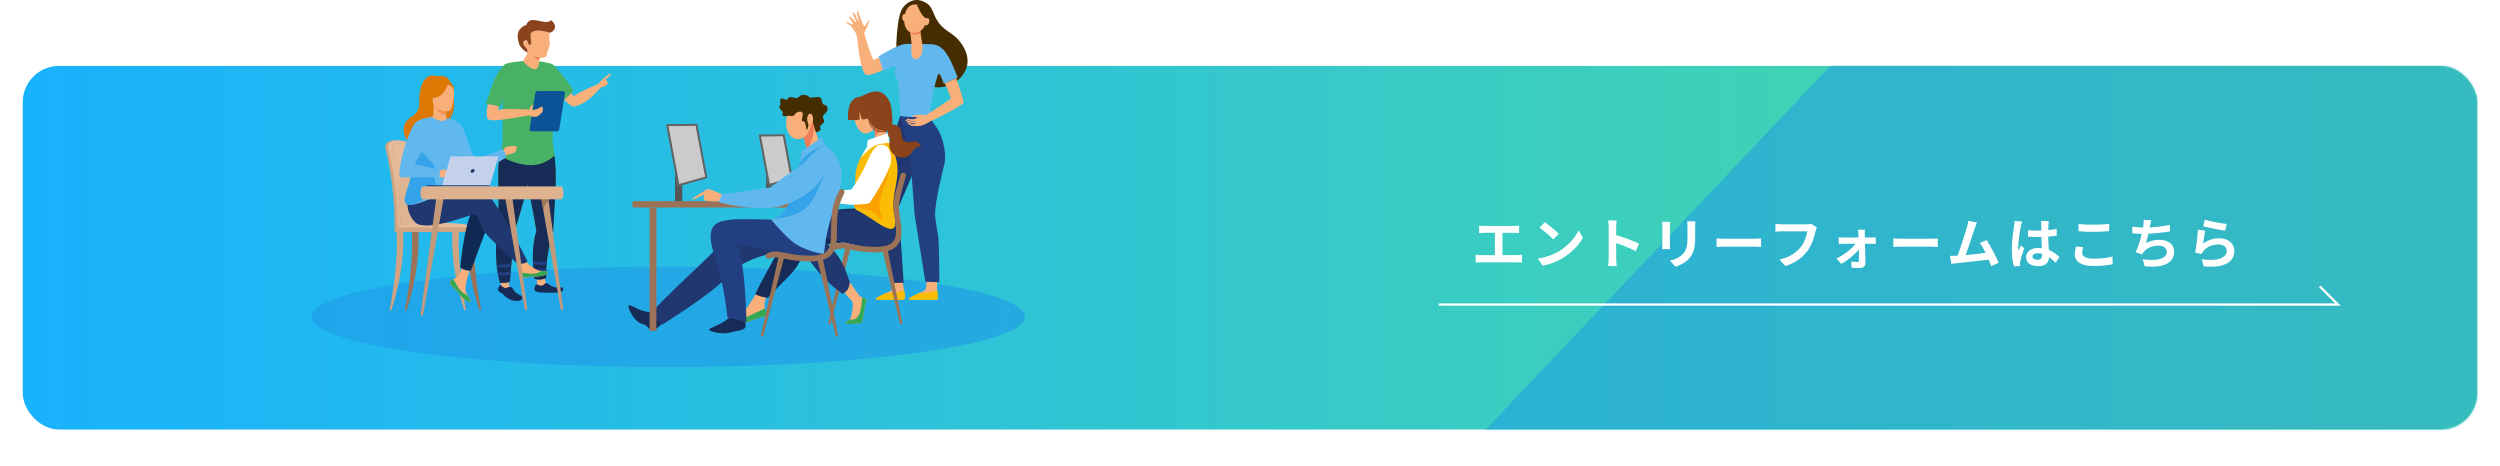 <svg width="1100" height="205" viewBox="0 0 1100 205" fill="none" xmlns="http://www.w3.org/2000/svg">
<g filter="url(#filter0_d_381_5108)">
<rect x="10" y="29" width="1080" height="160" rx="16" fill="url(#paint0_linear_381_5108)"/>
</g>
<mask id="mask0_381_5108" style="mask-type:alpha" maskUnits="userSpaceOnUse" x="10" y="29" width="1080" height="160">
<rect x="10" y="29" width="1080" height="160" rx="16" fill="url(#paint1_linear_381_5108)"/>
</mask>
<g mask="url(#mask0_381_5108)">
<path opacity="0.5" d="M1091.42 -273V422H433L1091.42 -273Z" fill="#1E99E7"/>
</g>
<path d="M650.812 99.248C651.436 99.344 652.444 99.416 653.092 99.416H666.172C666.892 99.416 667.732 99.344 668.404 99.248V102.56C667.708 102.488 666.868 102.44 666.172 102.44H653.092C652.444 102.44 651.436 102.488 650.812 102.56V99.248ZM657.748 114.032V101.096H661.084V114.032H657.748ZM649.276 112.064C650.044 112.184 650.908 112.256 651.628 112.256H667.468C668.308 112.256 669.076 112.136 669.7 112.064V115.52C669.028 115.448 668.02 115.424 667.468 115.424H651.628C650.932 115.424 650.068 115.448 649.276 115.52V112.064ZM679.684 97.76C681.34 98.888 684.46 101.384 685.876 102.848L683.428 105.344C682.18 104 679.156 101.384 677.404 100.184L679.684 97.76ZM676.66 113.744C680.428 113.216 683.524 111.992 685.852 110.624C689.956 108.176 693.076 104.528 694.612 101.288L696.46 104.648C694.66 107.912 691.468 111.224 687.604 113.552C685.156 115.016 682.06 116.336 678.7 116.912L676.66 113.744ZM707.812 113.72C707.812 111.872 707.812 101.936 707.812 99.92C707.812 99.056 707.74 97.88 707.572 97.016H711.316C711.22 97.88 711.1 98.912 711.1 99.92C711.1 102.56 711.124 111.944 711.124 113.72C711.124 114.392 711.22 116.072 711.34 117.056H707.572C707.74 116.12 707.812 114.656 707.812 113.72ZM710.404 103.232C713.596 104.12 718.78 106.016 721.132 107.168L719.788 110.504C717.052 109.088 713.02 107.552 710.404 106.688V103.232ZM745.948 97.376C745.9 98.048 745.876 98.816 745.876 99.8C745.876 101.024 745.876 103.352 745.876 104.528C745.876 109.712 744.868 111.92 743.068 113.888C741.484 115.64 739.012 116.792 737.26 117.368L734.74 114.704C737.14 114.152 739.06 113.24 740.524 111.68C742.156 109.88 742.492 108.08 742.492 104.336C742.492 103.136 742.492 100.832 742.492 99.8C742.492 98.816 742.42 98.048 742.324 97.376H745.948ZM734.836 97.592C734.788 98.144 734.74 98.672 734.74 99.416C734.74 100.472 734.74 106.184 734.74 107.528C734.74 108.128 734.788 109.064 734.836 109.616H731.332C731.38 109.184 731.452 108.248 731.452 107.504C731.452 106.136 731.452 100.472 731.452 99.416C731.452 98.984 731.428 98.144 731.356 97.592H734.836ZM755.284 104.888C756.172 104.96 757.9 105.056 759.148 105.056C761.98 105.056 769.9 105.056 772.036 105.056C773.164 105.056 774.22 104.936 774.868 104.888V108.68C774.292 108.656 773.068 108.536 772.06 108.536C769.876 108.536 761.98 108.536 759.148 108.536C757.804 108.536 756.196 108.608 755.284 108.68V104.888ZM799.406 100.04C799.166 100.496 798.998 101.192 798.878 101.696C798.326 104.048 797.27 107.768 795.254 110.456C793.094 113.312 789.902 115.712 785.606 117.08L782.99 114.2C787.766 113.096 790.454 111.008 792.398 108.584C794.006 106.568 794.894 103.856 795.23 101.792C793.766 101.792 785.846 101.792 784.046 101.792C782.942 101.792 781.814 101.864 781.19 101.888V98.504C781.91 98.6 783.254 98.696 784.046 98.696C785.846 98.696 793.814 98.696 795.158 98.696C795.614 98.696 796.382 98.672 797.03 98.528L799.406 100.04ZM820.622 101.072C820.526 101.672 820.502 102.44 820.502 103.088C820.598 106.232 820.742 112.016 820.79 115.832C820.814 117.08 819.854 117.944 818.438 117.944C817.286 117.944 815.798 117.896 814.718 117.824L814.55 115.088C815.51 115.208 816.662 115.28 817.286 115.28C817.742 115.28 817.934 115.04 817.934 114.536C817.934 111.848 817.838 106.232 817.694 103.088C817.694 102.488 817.622 101.744 817.502 101.072H820.622ZM809.054 104.384C809.63 104.48 810.59 104.528 811.238 104.528C812.582 104.528 822.422 104.528 823.358 104.528C823.982 104.528 824.918 104.456 825.326 104.384V107.312C824.774 107.288 824.006 107.264 823.502 107.264C822.758 107.264 812.342 107.264 811.31 107.264C810.614 107.264 809.726 107.312 809.054 107.36V104.384ZM808.022 113.72C811.886 111.944 815.702 108.704 816.998 106.352L818.558 106.376L818.606 108.704C817.358 110.96 813.47 114.344 810.11 116.096L808.022 113.72ZM833.054 104.888C833.942 104.96 835.67 105.056 836.918 105.056C839.75 105.056 847.67 105.056 849.806 105.056C850.934 105.056 851.99 104.936 852.638 104.888V108.68C852.062 108.656 850.838 108.536 849.83 108.536C847.646 108.536 839.75 108.536 836.918 108.536C835.574 108.536 833.966 108.608 833.054 108.68V104.888ZM869.84 97.904C869.528 98.624 869.192 99.512 868.832 100.592C867.944 103.28 865.448 111.008 864.416 113.504L860.888 113.624C862.184 110.552 864.68 102.68 865.472 99.896C865.808 98.696 865.928 97.928 866.024 97.136L869.84 97.904ZM874.136 105.656C875.864 108.248 878.312 112.976 879.416 115.64L876.176 117.08C875.096 114.176 872.864 109.208 871.16 106.904L874.136 105.656ZM860.648 112.544C863.984 112.424 871.832 111.536 875.192 111.08L875.888 114.152C872.336 114.608 864.08 115.472 860.84 115.808C860.24 115.88 859.328 116 858.584 116.096L858.008 112.568C858.824 112.592 859.88 112.568 860.648 112.544ZM892.304 101.264C893.696 101.408 895.064 101.48 896.528 101.48C899.456 101.48 902.456 101.24 904.952 100.712V103.688C902.432 104.072 899.408 104.264 896.528 104.288C895.112 104.288 893.744 104.24 892.328 104.144L892.304 101.264ZM901.448 97.232C901.376 97.688 901.328 98.264 901.304 98.768C901.256 99.56 901.208 101.216 901.208 102.944C901.208 107.36 901.592 110.48 901.592 112.76C901.592 115.28 900.344 117.104 896.888 117.104C893.552 117.104 891.488 115.736 891.488 113.216C891.488 110.768 893.552 109.088 896.84 109.088C901.352 109.088 904.256 111.344 906.128 113.072L904.496 115.592C901.736 113.024 899.312 111.416 896.6 111.416C895.232 111.416 894.296 111.968 894.296 112.88C894.296 113.864 895.256 114.296 896.552 114.296C898.016 114.296 898.52 113.528 898.52 112.112C898.52 110.456 898.208 106.424 898.208 102.968C898.208 101.144 898.184 99.536 898.16 98.816C898.16 98.432 898.088 97.688 898.016 97.232H901.448ZM889.736 97.472C889.544 97.952 889.256 99.2 889.16 99.632C888.8 101.24 888.008 106.52 888.008 108.92C888.008 109.376 888.032 110 888.104 110.48C888.44 109.64 888.848 108.824 889.184 108.008L890.672 109.184C890 111.176 889.208 113.6 888.944 114.92C888.872 115.256 888.8 115.784 888.824 116.024C888.824 116.288 888.824 116.696 888.848 117.032L886.136 117.224C885.656 115.568 885.176 112.808 885.176 109.568C885.176 105.944 885.896 101.408 886.184 99.56C886.28 98.888 886.376 97.952 886.4 97.208L889.736 97.472ZM914.552 98.576C916.328 98.768 918.56 98.864 921.104 98.864C923.456 98.864 926.216 98.72 928.04 98.528V101.72C926.36 101.864 923.408 102.008 921.104 102.008C918.608 102.008 916.52 101.888 914.552 101.744V98.576ZM916.568 108.728C916.352 109.592 916.16 110.36 916.16 111.176C916.16 112.688 917.648 113.816 921.104 113.816C924.32 113.816 927.392 113.456 929.528 112.856L929.552 116.24C927.44 116.72 924.56 117.032 921.2 117.032C915.728 117.032 912.944 115.208 912.944 111.896C912.944 110.528 913.256 109.352 913.424 108.44L916.568 108.728ZM946.592 96.872C946.352 97.736 946.208 98.552 946.016 99.32C945.632 101.24 944.912 104.768 944.192 107C946.136 105.944 948.008 105.512 950.168 105.512C954.032 105.512 956.624 107.552 956.624 110.648C956.624 116.024 951.416 117.992 943.64 117.152L942.8 114.056C948.08 114.896 953.384 114.272 953.384 110.72C953.384 109.304 952.136 108.08 949.784 108.08C947.024 108.08 944.576 109.088 943.16 110.912C942.896 111.248 942.704 111.536 942.488 111.944L939.656 110.96C941.432 107.456 942.776 101.624 943.088 99.152C943.208 98.144 943.232 97.52 943.184 96.728L946.592 96.872ZM938.216 99.68C939.776 99.944 941.696 100.136 943.184 100.136C946.256 100.136 950.816 99.776 954.752 98.936L954.824 101.816C951.776 102.32 946.688 102.896 943.208 102.896C941.384 102.896 939.656 102.8 938.24 102.656L938.216 99.68ZM970.136 96.68C972.416 97.4 977.648 98.336 979.76 98.552L979.04 101.504C976.592 101.168 971.264 100.064 969.392 99.584L970.136 96.68ZM970.304 101.504C969.968 102.848 969.56 105.752 969.392 107.144C971.552 105.56 973.952 104.84 976.472 104.84C980.672 104.84 983.12 107.432 983.12 110.336C983.12 114.728 979.64 118.088 969.68 117.224L968.744 114.08C975.968 115.088 979.76 113.336 979.76 110.264C979.76 108.704 978.296 107.576 976.184 107.576C973.472 107.576 971.048 108.584 969.536 110.408C969.104 110.912 968.84 111.296 968.648 111.776L965.864 111.104C966.344 108.752 966.92 104.048 967.064 101.072L970.304 101.504Z" fill="white"/>
<path d="M633 134H1028.7L1020.7 126" stroke="white"/>
<ellipse opacity="0.6" cx="294" cy="139.405" rx="157" ry="22.106" fill="#1E99E7"/>
<g clip-path="url(#clip0_381_5108)">
<path fill-rule="evenodd" clip-rule="evenodd" d="M396.404 58.893C395.622 59.591 394.769 59.876 393.767 59.669C394.705 60.367 395.999 59.819 396.404 58.893Z" fill="#F48661"/>
<path fill-rule="evenodd" clip-rule="evenodd" d="M392.879 126.918C393.021 125.857 392.687 124.043 391.855 121.181C393.497 121.181 394.876 120.463 396.56 120.484C397.015 123.174 397.733 127.58 397.733 127.58L397.797 131.06L386.12 131.152C386.12 131.152 386.226 131.188 389.666 129.017C389.922 128.846 392.729 127.936 392.879 126.918Z" fill="#F9AF79"/>
<path fill-rule="evenodd" clip-rule="evenodd" d="M397.854 131.949H385.807C385.352 131.914 385.252 131.551 385.402 131.323C385.722 130.853 388.074 129.75 389.652 129.017C392.417 129.302 397.292 128.163 397.733 127.523C398.5 129.644 398.11 131.893 397.854 131.949Z" fill="#FBBC05"/>
<path fill-rule="evenodd" clip-rule="evenodd" d="M407.42 126.918C407.569 125.857 407.818 124.534 407.449 120.996C409.09 121.018 410.661 120.69 412.324 120.733C412.324 123.473 412.267 127.58 412.267 127.58L412.345 131.06L400.675 131.152C400.675 131.152 400.768 131.188 404.215 129.017C404.463 128.846 407.278 127.936 407.42 126.918Z" fill="#F9AF79"/>
<path fill-rule="evenodd" clip-rule="evenodd" d="M412.395 131.949H400.348C399.908 131.914 399.794 131.551 399.943 131.323C400.263 130.853 402.616 129.75 404.193 129.017C406.972 129.302 411.848 128.163 412.281 127.523C413.035 129.644 412.644 131.893 412.395 131.949Z" fill="#FBBC05"/>
<path fill-rule="evenodd" clip-rule="evenodd" d="M398.934 25.963L394.542 21.33C394.542 21.33 389.844 23.913 384.364 26.39C382.85 23.757 380.398 15.124 380.263 14.718C380.128 14.305 383.142 9.117 382.466 8.982C381.798 8.861 380.917 11.75 380.206 11.458C379.495 11.167 377.662 4.441 377.228 4.797C376.432 5.487 378.195 8.989 377.776 9.245C377.356 9.494 376.283 5.366 375.459 5.537C374.634 5.715 376.837 9.302 376.603 9.644C376.354 9.992 374.058 6.633 373.589 7.409C373.333 7.822 375.693 10.334 375.217 10.619C374.741 10.903 372.601 9.323 372.338 9.836C372.083 10.348 374.343 10.875 374.968 12.17C375.594 13.465 376.724 13.971 377.1 16.419C377.477 18.86 378.508 31.934 381.173 32.995C383.497 33.905 398.934 25.963 398.934 25.963Z" fill="#F9AF79"/>
<path fill-rule="evenodd" clip-rule="evenodd" d="M396.091 50.979L399.659 52.965L406.894 64.053L393.952 94.571C393.952 94.571 395.409 99.147 395.878 101.439C396.368 103.844 397.598 124.427 397.598 124.427L392.083 124.519C392.083 124.519 386.83 102.606 385.942 95.496C384.862 86.849 391.429 66.281 391.429 66.281C392.658 62.082 395.295 53.449 395.295 53.449C395.295 53.449 395.935 51.349 396.091 50.972V50.979Z" fill="#20386F"/>
<path fill-rule="evenodd" clip-rule="evenodd" d="M408.486 46.823C408.486 46.823 408.124 49.435 409.602 52.403C410.49 54.217 412.047 55.641 413.156 57.854C415.259 62.075 416.404 68.031 415.615 71.875C415.615 71.875 411.272 88.486 411.436 94.564C411.5 96.799 412.267 100.848 412.758 103.574C413.191 105.979 413.34 124.178 413.34 124.178L407.171 123.985L402.445 94.635L400.455 68.558L396.091 50.979L408.486 46.816V46.823Z" fill="#223F81"/>
<path fill-rule="evenodd" clip-rule="evenodd" d="M395.43 8.533C395.977 5.957 396.546 3.366 399.098 1.516C401.173 0.014 403.397 -0.427 405.75 0.434C412.438 2.868 408.849 8.17 417.143 13.828C419.716 15.601 420.697 16.206 422.544 18.547C425.132 21.828 426.553 26.226 425.245 29.856C422.552 37.357 414.208 39.528 409.844 37.934C401.727 34.973 394.961 24.66 394.52 21.849C394.03 18.832 395.075 10.192 395.43 8.526V8.533Z" fill="#452D00"/>
<path fill-rule="evenodd" clip-rule="evenodd" d="M394.137 28.874C392.168 29.792 388.607 31.151 388.607 31.151L386.589 24.739C398.038 18.22 397.136 19.273 405.729 19.401C412.587 19.494 415.458 18.184 421.372 34.162C421.372 34.162 416.873 36.183 415.266 36.831C414.57 34.866 413.319 30.916 412.587 33.172C411.493 36.56 410.675 39.99 410.128 43.506C409.787 45.606 409.04 48.275 409.431 50.396C409.431 50.396 404.762 51.364 401.194 51.534H401.159C399.439 51.477 397.669 51.328 396.091 50.986C396.091 50.986 395.395 36.176 395.025 35.55C394.613 34.866 392.864 32.653 394.357 29.351C394.62 28.767 394.549 28.696 394.137 28.881V28.874Z" fill="#61B8EE"/>
<path fill-rule="evenodd" clip-rule="evenodd" d="M402.722 54.595C402.644 54.616 402.282 54.559 401.983 54.573C401.564 54.573 401.208 54.63 401.208 54.63C401.208 54.63 401.045 54.495 400.739 54.346C400.604 54.289 400.398 54.267 400.256 54.21C400.114 54.132 399.979 54.004 399.844 53.947C399.481 53.798 399.147 53.755 399.041 53.947C398.948 54.096 400.967 55.349 400.967 55.349C402.857 55.349 404.812 56.317 409.169 53.477C411.656 52.381 423.717 46.417 423.966 45.115C424.108 44.375 422.246 38.738 420.732 34.446C419.567 34.966 417.086 36.076 415.693 36.653C416.965 39.364 418.472 42.937 418.309 43.371C418.273 43.485 418.117 43.691 409.957 49.05C409.751 49.186 409.538 49.314 409.332 49.47C408.756 49.848 408.145 50.246 407.491 50.659L405.167 50.41C405.167 50.41 401.471 50.673 401.372 51.093C401.322 51.285 401.628 51.378 402.004 51.435H402.026C402.076 51.456 402.132 51.456 402.189 51.456C402.594 51.513 403.028 51.513 403.127 51.549C403.241 51.584 403.49 51.684 403.696 51.833C401.393 52.758 401.571 52.438 400.803 52.381C400.611 52.36 400.405 52.417 400.228 52.417C399.915 52.381 399.673 52.189 399.446 52.189C399.083 52.168 398.806 52.324 398.749 52.395C398.664 52.474 398.813 52.588 399.112 52.716C400.889 53.492 402.36 53.185 402.836 53.321C403.149 53.399 402.573 53.513 401.663 53.413C401.436 53.392 401.144 53.47 400.853 53.392C400.647 53.356 400.476 53.221 400.277 53.185C400.1 53.129 399.908 53.129 399.759 53.107C399.56 53.072 399.289 52.915 399.133 52.901C398.536 52.822 398.245 52.936 398.188 52.993C398.046 53.107 400.718 54.132 400.718 54.132C400.718 54.132 402.573 54.395 402.985 54.395C402.985 54.395 403.234 54.509 402.737 54.588L402.722 54.595Z" fill="#F9AF79"/>
<path fill-rule="evenodd" clip-rule="evenodd" d="M404.876 13.074C404.876 13.074 405.402 17.301 405.707 18.767C406.027 20.312 406.518 25.151 403.326 25.942C400.149 26.724 401.137 20.675 401.081 19.109C401.031 17.55 400.135 12.099 400.135 12.099L404.876 13.074Z" fill="#F9AF79"/>
<path fill-rule="evenodd" clip-rule="evenodd" d="M405.046 14.433C405.046 14.433 404.99 14.469 404.954 14.49C403.198 15.501 401.663 15.344 400.512 14.554C400.306 13.202 400.135 12.106 400.135 12.106L404.876 13.081C404.876 13.081 404.954 13.65 405.046 14.433Z" fill="#F27458"/>
<path fill-rule="evenodd" clip-rule="evenodd" d="M403.909 2.057C403.909 2.057 405.778 2.584 406.859 4.441C407.939 6.299 408.465 11.622 404.513 13.893C400.547 16.163 397.74 12.519 397.861 9.117C397.974 5.708 398.927 1.21 403.909 2.057Z" fill="#F9AF79"/>
<path fill-rule="evenodd" clip-rule="evenodd" d="M396.987 7.658C396.937 8.54 397.321 9.288 397.825 9.302C398.337 9.33 398.792 8.633 398.834 7.75C398.884 6.861 398.5 6.121 397.996 6.092C397.477 6.071 397.029 6.761 396.987 7.651V7.658Z" fill="#F9AF79"/>
<path fill-rule="evenodd" clip-rule="evenodd" d="M403.362 1.914C403.362 1.914 405.494 7.494 407.576 8.085C409.673 8.683 409.502 11.423 409.502 11.423C409.502 11.423 409.765 5.082 407.861 3.53C405.949 1.978 403.362 1.914 403.362 1.914Z" fill="#452D00"/>
<path fill-rule="evenodd" clip-rule="evenodd" d="M406.688 9.181C406.368 10.049 406.574 10.932 407.157 11.152C407.74 11.373 408.472 10.846 408.792 9.971C409.126 9.103 408.905 8.22 408.323 8.007C407.747 7.786 407.008 8.313 406.688 9.188V9.181Z" fill="#F9AF79"/>
<path d="M388.643 99.688H366.724C365.743 99.688 364.947 100.485 364.947 101.467V106.52C364.947 107.503 365.743 108.3 366.724 108.3H388.643C389.624 108.3 390.419 107.503 390.419 106.52V101.467C390.419 100.485 389.624 99.688 388.643 99.688Z" fill="#B0C2E4"/>
<path fill-rule="evenodd" clip-rule="evenodd" d="M188.246 98.934H209.752L209.376 100.962H188.623L188.246 98.934Z" fill="#9DB2D9"/>
<path fill-rule="evenodd" clip-rule="evenodd" d="M228.871 28.283C229.518 28.447 231.877 23.764 232.19 23.137C232.119 22.732 232.055 22.212 232.005 21.593C229.767 19.444 229.632 18.113 231.607 17.593C231.941 17.871 232.297 18.59 232.666 19.75C233.107 19.807 233.477 19.636 233.782 19.252C233.555 17.351 233.462 15.814 233.491 14.661C235.047 13.003 238.011 13.23 241.792 14.376C241.799 15.437 241.764 16.554 241.686 17.729C242.261 18.469 241.785 20.796 240.705 23.379C240.762 24.966 239.681 25.643 237.457 25.415C237.371 25.785 237.336 26.212 237.293 26.475C237.258 26.71 237.194 27.166 237.428 27.279L237.819 27.45C236.867 32.916 233.953 35.635 228.864 28.29L228.871 28.283Z" fill="#F9AF79"/>
<path fill-rule="evenodd" clip-rule="evenodd" d="M241.792 14.376C238.011 13.231 235.054 13.003 233.491 14.661C233.462 15.814 233.555 17.351 233.782 19.252C233.477 19.643 233.114 19.807 232.666 19.75C232.297 18.583 231.941 17.864 231.607 17.593C229.624 18.113 229.767 19.451 232.005 21.593C232.055 22.205 232.112 22.732 232.183 23.137C229.994 22.248 228.43 19.885 228.302 18.953C226.518 13.266 229.859 11.551 231.572 11.003C233.142 5.929 239.951 11.686 242.467 8.846C246.227 11.921 242.958 14.526 241.785 14.369L241.792 14.376Z" fill="#8A431B"/>
<path fill-rule="evenodd" clip-rule="evenodd" d="M235.012 24.454C235.58 24.86 236.398 25.18 237.464 25.408C237.386 25.771 237.329 26.191 237.3 26.461C236.255 26.077 235.488 25.401 235.012 24.454Z" fill="#ED7D57"/>
<path fill-rule="evenodd" clip-rule="evenodd" d="M243.071 28.198C240.932 27.571 239.013 27.201 237.314 27.059C237.009 31.77 234.557 31.735 229.958 26.966C225.538 27.344 224.671 27.393 222.219 28.198C216.902 33.279 216.419 39.144 213.64 45.841C216.718 45.976 218.096 46.353 220.186 47.086C220.634 45.499 221.01 44.197 221.316 43.222C221.231 52.061 221.195 58.096 221.216 61.37C231.38 65.42 239.759 64.039 243.178 60.879C243.228 53.029 243.292 46.823 243.377 42.239C244.592 43.67 245.722 44.787 246.76 45.577C249.248 42.716 250.939 41.571 252.353 39.877C249.226 34.731 244.742 29.941 243.078 28.205L243.071 28.198Z" fill="#48B164"/>
<path fill-rule="evenodd" clip-rule="evenodd" d="M263.555 36.809C258.217 39.03 254.479 40.866 252.332 42.318L251.387 40.909C250.506 41.798 249.489 42.667 248.267 43.926C249.404 45.122 250.626 46.09 252.048 46.922C255.758 46.524 259.859 43.72 264.351 38.489C265.751 38.204 266.781 37.706 267.435 36.966C267.471 36.297 267.13 35.614 266.412 34.945C268.281 33.728 269.02 32.852 268.636 32.333C265.722 34.14 264.024 35.635 263.547 36.816L263.555 36.809Z" fill="#F9AF79"/>
<path fill-rule="evenodd" clip-rule="evenodd" d="M243.171 60.879C242.972 61.655 243.803 66.138 243.938 68.487C245.289 76.828 244.13 87.71 243.405 101.695C242.105 106.613 240.186 113.196 240.307 122.434C238.032 123.132 237.215 123.188 235.168 122.683C233.739 113.032 234.713 105.31 236.007 101.738C235.175 96.229 233.946 90.066 232.14 81.148C230.108 90.856 227.4 98.044 226.227 102.755C225.993 107.994 224.934 115.054 224.386 123.95C222.702 124.462 221.65 124.612 219.902 124.405C217.634 116.214 218.018 107.317 218.978 97.71C220.001 86.13 218.317 73.07 220.001 68.551C220.868 65.861 220.975 63.477 221.202 61.377C229.688 64.217 237.002 64.046 243.164 60.886L243.171 60.879Z" fill="#48B164"/>
<path fill-rule="evenodd" clip-rule="evenodd" d="M236.177 122.911C236.284 123.744 236.298 124.498 236.227 125.16C239.603 126.633 239.035 124.932 240.378 124.897C240.044 124.313 239.823 123.537 239.724 122.605C238.253 123.039 237.414 123.132 236.184 122.911H236.177ZM220.435 124.462C220.435 125.067 220.371 125.615 220.257 126.071C221.16 126.79 222.204 127.53 222.773 127.074C223.05 126.868 223.754 126.79 224.287 126.925C224.067 126.17 223.896 125.259 223.775 124.142C222.588 124.462 221.679 124.562 220.442 124.462H220.435Z" fill="#F9AF79"/>
<path fill-rule="evenodd" clip-rule="evenodd" d="M243.938 68.487C237.975 74.052 229.994 74.067 220.001 68.544C218.317 73.063 220.001 86.123 218.978 97.702C218.018 107.317 217.634 116.207 219.902 124.398C220.086 124.42 220.264 124.434 220.435 124.455C221.671 124.548 222.581 124.455 223.768 124.135C223.96 124.078 224.166 124.021 224.379 123.943C224.926 115.047 225.985 107.994 226.22 102.748C227.393 98.037 230.101 90.849 232.133 81.141C233.931 90.052 235.168 96.222 236 101.731C234.706 105.303 233.725 113.025 235.161 122.676C235.53 122.769 235.865 122.847 236.17 122.904C237.4 123.131 238.238 123.039 239.71 122.598C239.894 122.541 240.086 122.484 240.292 122.427C240.172 113.196 242.09 106.606 243.391 101.688C244.116 87.703 245.275 76.828 243.924 68.48L243.938 68.487Z" fill="#172B57"/>
<path fill-rule="evenodd" clip-rule="evenodd" d="M234.521 116.057C236.696 116.641 238.686 116.812 240.499 116.584C240.541 116.114 240.584 115.637 240.634 115.168C238.651 115.431 236.597 115.303 234.479 114.769C234.486 115.189 234.507 115.623 234.528 116.057H234.521ZM218.615 117.701C220.982 117.986 223.079 117.836 224.905 117.231C224.955 116.74 224.998 116.249 225.04 115.772C222.993 116.434 220.804 116.662 218.48 116.456C218.516 116.876 218.558 117.288 218.615 117.701ZM224.6 120.847C224.642 120.356 224.678 119.865 224.72 119.388C222.894 119.879 220.961 120.028 218.921 119.858C218.985 120.292 219.063 120.712 219.141 121.124C221.16 121.352 222.979 121.26 224.6 120.84V120.847ZM240.399 118.121C238.558 118.427 236.632 118.384 234.642 118.029C234.678 118.448 234.713 118.861 234.756 119.295C236.789 119.73 238.651 119.808 240.328 119.523C240.349 119.053 240.364 118.577 240.392 118.121H240.399Z" fill="#223F81"/>
<path fill-rule="evenodd" clip-rule="evenodd" d="M225.062 132.063C222.183 131.039 221.941 129.544 220.392 128.825C218.821 128.085 218.651 126.783 220.172 125.359C221.309 126.27 222.297 127.16 223.043 126.569C223.541 126.17 225.189 126.114 225.524 126.683C226.988 130.092 229.461 129.33 229.866 130.882C229.916 132.946 226.376 132.512 225.054 132.056L225.062 132.063Z" fill="#172B57"/>
<path fill-rule="evenodd" clip-rule="evenodd" d="M245.481 128.775C241.195 128.697 237.72 128.925 236.241 128.455C234.642 127.943 234.976 126.583 235.893 125.032C239.93 126.889 238.8 124.277 240.683 124.576C242.013 125.637 244.507 127.167 247.329 126.356C248.43 127.167 247.563 128.74 245.481 128.775Z" fill="#172B57"/>
<path fill-rule="evenodd" clip-rule="evenodd" d="M228.608 27.08L228.672 27.166C229.724 28.61 230.2 30.461 230.641 32.162C231.167 34.204 231.657 36.247 232.162 38.29C232.588 40.047 233.043 41.812 233.59 43.542C233.988 44.787 235.097 48.09 236.483 48.502C236.59 48.538 236.696 48.559 236.803 48.559C236.924 48.559 237.044 48.538 237.158 48.502C238.7 48.14 239.589 45.513 239.916 44.154C240.712 40.795 240.477 36.916 239.788 33.55C239.525 32.254 239.212 30.824 238.665 29.621C238.402 29.045 238.125 28.618 237.663 28.183C237.528 28.048 237.386 27.927 237.251 27.806C236.739 31.749 234.315 31.464 229.973 26.966C229.482 27.002 229.035 27.052 228.622 27.08H228.608Z" fill="#48B164"/>
<path fill-rule="evenodd" clip-rule="evenodd" d="M238.779 27.237C239.688 28.148 240.42 29.365 241.216 33.265C243.086 42.396 240.74 50.047 236.796 50.047C232.851 50.047 231.55 41.507 229.212 32.546C228.516 29.884 228.047 28.461 226.789 27.258C227.073 27.223 227.386 27.201 227.72 27.166C227.84 27.308 227.961 27.457 228.075 27.607C229.056 28.952 229.511 30.767 229.923 32.354C230.449 34.389 230.939 36.432 231.444 38.468C231.877 40.247 232.325 42.026 232.887 43.763C233.377 45.293 234.514 48.695 236.263 49.228C236.44 49.264 236.618 49.307 236.796 49.307C236.973 49.307 237.151 49.285 237.322 49.228C239.226 48.773 240.221 45.99 240.619 44.332C241.444 40.866 241.202 36.866 240.499 33.414C240.221 32.091 239.887 30.561 239.319 29.329C239.013 28.66 238.679 28.162 238.153 27.664C237.947 27.465 237.734 27.272 237.528 27.087C237.933 27.123 238.352 27.18 238.779 27.237Z" fill="#48B164"/>
<path fill-rule="evenodd" clip-rule="evenodd" d="M222.773 52.403C222.233 52.481 221.714 52.552 221.231 52.63C221.209 56.53 221.202 59.441 221.209 61.37C221.693 61.598 222.368 61.84 222.894 61.897C222.894 61.648 222.816 61.085 222.816 60.815C222.78 57.847 222.766 55.022 222.78 52.395L222.773 52.403ZM247.627 44.595C246.128 43.35 244.706 41.321 243.349 38.51C243.505 39.492 243.562 40.802 243.533 42.439C244.685 43.77 245.751 44.823 246.746 45.577C247.052 45.236 247.343 44.901 247.627 44.595ZM223.192 37.001C222.531 39.129 221.906 41.2 221.302 43.229C221.281 44.93 221.266 46.545 221.252 48.04C221.693 48.004 222.204 47.962 222.809 47.947C222.873 43.805 223 40.154 223.192 37.008V37.001Z" fill="#48B164"/>
<path fill-rule="evenodd" clip-rule="evenodd" d="M236.618 40.055H247.812C248.324 40.055 248.679 40.482 248.594 40.994L246.078 56.872C246 57.385 245.509 57.797 244.997 57.797H233.803C233.292 57.797 232.936 57.385 233.022 56.872L235.538 40.994C235.616 40.482 236.106 40.055 236.618 40.055Z" fill="#0B5396"/>
<path fill-rule="evenodd" clip-rule="evenodd" d="M214.671 45.898C214.187 47.862 213.988 49.663 214.379 52.047C215.587 53.805 220.463 52.822 233.015 50.723C233.462 51.143 234.393 51.556 235.808 51.364C237.123 51.043 237.179 50.68 238.658 49.3C239.02 48.218 238.942 47.385 238.437 46.823C236.774 47.805 235.907 48.317 234.038 48.374C234.535 47.108 234.614 46.275 234.265 45.898C233.626 46.41 233.214 47.186 233.022 48.203C223.128 47.769 220.513 47.826 219.198 48.524C219.34 47.898 219.468 47.349 219.575 46.88C218.032 46.367 216.782 46.047 214.671 45.898Z" fill="#F9AF79"/>
<path fill-rule="evenodd" clip-rule="evenodd" d="M220.897 44.567C219.61 43.236 217.521 42.788 214.628 43.236C214.5 43.599 214.365 43.962 214.223 44.332C216.973 44.026 219.113 44.396 220.641 45.428C220.726 45.122 220.811 44.844 220.89 44.574L220.897 44.567Z" fill="#48B164"/>
<path fill-rule="evenodd" clip-rule="evenodd" d="M250.456 37.03C249.312 38.026 248.189 39.037 247.066 40.054H247.805C248.317 40.054 248.672 40.481 248.587 40.994L248.544 41.25C249.852 39.805 250.797 38.845 251.38 38.382C251.074 37.919 250.769 37.471 250.449 37.03H250.456Z" fill="#48B164"/>
<path fill-rule="evenodd" clip-rule="evenodd" d="M227.4 86.216H236.476C235.922 85.326 235.922 84.458 236.462 83.604H223.036C222.318 83.604 221.735 84.187 221.735 84.906C221.735 85.625 222.318 86.208 223.036 86.208H225.005V85.376C225.005 85.24 225.126 85.112 225.275 85.112H227.13C227.279 85.112 227.4 85.248 227.4 85.376V86.208V86.216ZM237.016 86.749H227.137C226.988 86.749 226.867 86.635 226.867 86.486V85.675H225.552V86.486C225.552 86.635 225.431 86.749 225.282 86.749H223.043C222.034 86.749 221.209 85.938 221.209 84.913C221.209 83.888 222.034 83.077 223.043 83.077H237.009C237.116 83.077 237.215 83.134 237.258 83.226C237.3 83.34 237.286 83.454 237.215 83.532C236.405 84.422 236.391 85.29 237.187 86.28C237.251 86.315 237.293 86.393 237.293 86.486C237.293 86.635 237.172 86.749 237.023 86.749H237.016Z" fill="#529AAA"/>
<path fill-rule="evenodd" clip-rule="evenodd" d="M184.159 90.778C183.896 84.209 183.321 78.515 182.638 74.544C181.537 68.202 180.556 64.551 180.549 64.516C180.399 63.968 178.317 61.719 173.69 61.776C169.056 61.847 169.497 64.8 169.497 64.8C169.497 64.893 169.518 64.993 169.532 65.064C169.575 65.213 173.825 80.657 173.64 100.578C173.64 100.862 173.605 101.332 173.626 101.659C173.626 101.681 184.358 101.944 184.358 101.659C184.735 99.916 184.55 95.091 184.159 90.778Z" fill="#D0A382"/>
<path fill-rule="evenodd" clip-rule="evenodd" d="M185.51 100.485C185.51 100.749 185.36 100.976 185.183 100.976C185.005 100.976 184.863 100.749 184.856 100.485H175.666C175.666 100.749 175.517 100.976 175.332 100.976C175.147 100.976 174.998 100.749 174.998 100.464C175.055 94.77 174.735 89.432 174.238 84.742C173.015 73.013 170.755 65.178 170.719 65.064C170.698 64.986 170.684 64.914 170.684 64.8C170.684 64.8 170.25 61.847 174.877 61.776C179.504 61.719 181.586 63.968 181.729 64.516C181.736 64.551 182.297 66.615 183.036 70.323C183.285 71.555 183.548 72.971 183.818 74.544C184.5 78.515 185.076 84.216 185.346 90.778C185.737 95.091 185.872 98.742 185.495 100.485H185.51Z" fill="#E5BB9A"/>
<path fill-rule="evenodd" clip-rule="evenodd" d="M185.51 100.485C185.51 100.748 185.36 100.976 185.183 100.976C185.005 100.976 184.863 100.748 184.856 100.485H175.666C175.666 100.748 175.517 100.976 175.332 100.976C175.147 100.976 174.998 100.748 174.998 100.464C175.055 94.77 174.735 89.432 174.238 84.742C175.759 77.284 181.636 71.611 183.051 70.323C183.299 71.555 183.562 72.971 183.832 74.544C184.515 78.515 185.09 84.216 185.36 90.778C185.751 95.091 185.886 98.742 185.51 100.485Z" fill="#DEB493"/>
<path fill-rule="evenodd" clip-rule="evenodd" d="M178.296 99.745C177.272 99.745 176.54 99.781 176.291 100.051C176.291 99.788 176.277 99.311 176.256 98.386C176.22 97.29 176.171 95.589 176.092 93.674C175.957 90.308 175.73 85.689 175.389 82.757C174.991 79.348 172.617 65.484 172.603 65.427C172.588 65.391 172.581 65.334 172.581 65.256C172.581 65.235 172.489 64.573 172.994 63.968C173.491 63.384 174.379 63.078 175.645 63.057H175.808C179.084 63.057 180.591 64.63 180.698 65.064C180.719 65.156 183.356 75.867 183.818 81.945C183.861 82.493 183.953 83.461 184.074 84.671C184.543 89.418 185.517 99.297 184.543 99.467C182.645 99.788 180.733 99.773 179.198 99.752H178.317L178.296 99.745ZM176.242 100.393L176.263 100.371C176.263 100.371 176.277 100.35 176.284 100.314C176.284 100.236 176.306 100.179 176.362 100.122C176.654 99.816 177.763 99.838 179.17 99.859C180.712 99.88 182.624 99.894 184.536 99.553C185.524 99.382 184.856 91.774 184.152 84.643C184.031 83.433 183.946 82.486 183.903 81.917C183.448 75.903 180.797 65.114 180.776 65.021C180.662 64.566 179.077 62.886 175.63 62.943C174.337 62.964 173.42 63.285 172.894 63.911C172.361 64.537 172.461 65.235 172.468 65.27C172.468 65.327 172.475 65.405 172.489 65.462C172.503 65.519 174.891 79.426 175.268 82.778C175.908 88.265 176.163 99.674 176.178 100.3V100.357L176.234 100.393H176.242Z" fill="#D0A382"/>
<path fill-rule="evenodd" clip-rule="evenodd" d="M174.323 100.976H210.378C210.378 100.976 209.539 97.567 188.665 98.08C173.882 98.442 174.33 100.976 174.33 100.976H174.323Z" fill="#E5BB9A"/>
<path fill-rule="evenodd" clip-rule="evenodd" d="M171.387 136.533C175.574 115.338 174.493 102.321 174.493 102.172C174.486 101.83 175.083 101.546 175.403 101.531C175.73 101.531 177.173 101.439 177.343 101.723C177.564 102.086 178.409 118.107 172.176 136.54H171.395L171.387 136.533Z" fill="#D0A382"/>
<path fill-rule="evenodd" clip-rule="evenodd" d="M205.055 136.533C200.875 115.338 201.949 102.321 201.949 102.172C201.963 101.83 201.366 101.546 201.039 101.531C200.712 101.531 199.269 101.439 199.099 101.723C198.878 102.086 198.033 118.107 204.266 136.54H205.047L205.055 136.533Z" fill="#D0A382"/>
<path fill-rule="evenodd" clip-rule="evenodd" d="M211.728 136.533C207.549 115.338 208.622 102.321 208.63 102.172C208.644 101.83 208.047 101.546 207.72 101.531C207.386 101.531 205.95 101.439 205.78 101.723C205.559 102.086 204.713 118.107 210.947 136.54H211.728V136.533Z" fill="#9C7357"/>
<path fill-rule="evenodd" clip-rule="evenodd" d="M178.111 136.533C182.29 115.338 181.217 102.321 181.21 102.172C181.195 101.83 181.792 101.546 182.119 101.531C182.446 101.531 183.889 101.439 184.06 101.723C184.28 102.086 185.126 118.107 178.886 136.54H178.111V136.533Z" fill="#9C7357"/>
<path fill-rule="evenodd" clip-rule="evenodd" d="M210.406 102.072H174.344C173.939 102.072 173.605 101.731 173.605 101.332V100.841C173.605 100.428 173.939 100.101 174.344 100.101H210.399C210.804 100.101 211.139 100.421 211.139 100.841V101.332C211.139 101.731 210.804 102.072 210.399 102.072H210.406Z" fill="#D0A382"/>
<path fill-rule="evenodd" clip-rule="evenodd" d="M198.239 123.665C197.94 124.028 197.898 124.405 198.047 124.818C198.324 125.573 199.234 126.427 200.286 127.281C200.421 127.395 200.541 127.487 200.648 127.587C200.676 127.608 200.705 127.622 200.726 127.665C200.748 127.686 200.769 127.701 200.79 127.701C201.778 128.612 201.401 128.818 203.171 130.668C205.182 132.768 206.575 132.804 206.966 132.597C207.3 132.448 206.618 131.33 205.865 130.078C205.829 130.021 205.794 129.964 205.758 129.886C205.659 129.736 205.559 129.565 205.46 129.394C204.578 127.879 204.806 127.181 205.019 124.946C205.19 123.11 207.841 114.769 207.841 114.769L203.988 114.107C203.988 114.107 202.823 120.747 201.544 121.772C200.861 122.32 200.094 122.342 199.44 122.74C199.39 122.761 199.347 122.797 199.305 122.833C198.928 123.082 198.544 123.324 198.246 123.665H198.239Z" fill="#F9AF79"/>
<path fill-rule="evenodd" clip-rule="evenodd" d="M198.239 123.665C197.94 124.028 197.898 124.405 198.047 124.818C198.388 125.573 199.269 126.427 200.293 127.259C200.428 127.373 200.541 127.487 200.648 127.58C200.676 127.601 200.705 127.615 200.726 127.658C200.748 127.679 200.769 127.694 200.79 127.694C201.778 128.605 201.401 128.811 203.171 130.661C205.182 132.761 206.575 132.796 206.966 132.59C207.3 132.441 206.618 131.323 205.865 130.071C205.474 129.921 203.654 129.181 202.276 127.423C201.067 125.872 200.257 123.886 199.433 122.733C199.383 122.754 199.34 122.79 199.298 122.825C198.921 123.075 198.537 123.317 198.239 123.658V123.665Z" fill="#34A853"/>
<path fill-rule="evenodd" clip-rule="evenodd" d="M229.361 121.26C229.603 122.448 231.302 122.242 233.199 121.786C235.097 121.317 234.642 121.865 237.35 121.58C240.051 121.274 240.868 120.278 240.946 119.858C241.017 119.495 239.688 119.388 238.253 119.217C238.075 119.196 237.89 119.182 237.712 119.16C236.099 118.954 234.919 117.915 233.448 117.039C232.062 116.228 229.987 112.933 229.987 112.933L226.284 113.217C226.284 113.217 228.224 116.171 228.978 117.459C229.418 118.214 229.397 119.217 229.347 119.993C229.312 120.413 229.283 120.847 229.368 121.26H229.361Z" fill="#F9AF79"/>
<path fill-rule="evenodd" clip-rule="evenodd" d="M233.199 121.793C235.097 121.324 234.642 121.872 237.35 121.587C240.051 121.281 240.868 120.285 240.946 119.865C241.017 119.502 239.688 119.395 238.253 119.224L238.238 119.26C238.238 119.26 236.618 120.399 234.372 120.448C232.531 120.484 230.598 119.979 229.333 119.993C229.297 120.413 229.269 120.847 229.354 121.26C229.596 122.448 231.295 122.242 233.192 121.786L233.199 121.793Z" fill="#34A853"/>
<path fill-rule="evenodd" clip-rule="evenodd" d="M221.124 66.786C221.124 66.786 222.005 64.63 222.979 64.537C223.953 64.459 227.037 63.968 227.258 64.402C227.478 64.857 227.258 66.445 226.597 67.014C225.936 67.583 221.828 68.508 221.828 68.508L221.124 66.786Z" fill="#F9AF79"/>
<path fill-rule="evenodd" clip-rule="evenodd" d="M215.168 97.553L207.187 119.046C207.187 119.046 205.957 119.182 204.785 118.84C203.704 118.52 202.468 117.701 202.468 117.701C202.468 117.701 204.443 97.04 208.075 92.742C211.707 88.443 215.168 97.546 215.168 97.546V97.553Z" fill="#0E2952"/>
<path fill-rule="evenodd" clip-rule="evenodd" d="M183.605 88.849C183.605 88.849 206.533 81.07 211.65 82.735C216.767 84.379 232.119 114.975 232.119 114.975C232.119 114.975 231.771 115.431 230.833 115.787C229.951 116.128 227.819 116.107 227.819 116.107C227.819 116.107 213.967 104.207 212.318 100.727C210.662 97.261 210.008 93.973 208.359 94.293C206.703 94.614 187.073 102.392 182.617 97.759C178.161 93.14 179.326 87.126 179.326 87.126L183.605 88.849Z" fill="#20386F"/>
<path fill-rule="evenodd" clip-rule="evenodd" d="M197.62 52.73C197.983 51.976 198.395 50.63 198.594 48.225C198.559 48.453 198.154 51.477 196.988 53.2C192.219 56.324 183.079 66.808 183.257 68.793C183.257 68.793 180.037 63.327 179.98 63.285C179.98 63.285 174.039 55.719 181.082 51.385C184.65 49.193 184.635 46.353 184.486 43.905C184.337 41.457 185.467 30.881 192.631 33.649C192.631 33.649 193.783 33.137 194.301 33.215C194.301 33.215 193.882 33.293 193.662 33.521C194.493 33.471 195.68 33.528 196.668 34.098C199.298 35.592 201.65 49.001 197.613 52.73H197.62Z" fill="#DE7805"/>
<path fill-rule="evenodd" clip-rule="evenodd" d="M196.704 53.349C196.704 53.349 194.401 54.559 192.652 54.089C191.004 53.634 189.923 51.513 189.952 51.499C190.648 51.363 190.847 50.403 190.833 46.275L191.153 46.353L196.455 47.392C196.455 47.392 196.334 49.057 196.334 50.645C196.334 51.947 196.412 53.221 196.711 53.349H196.704Z" fill="#F9AF79"/>
<path fill-rule="evenodd" clip-rule="evenodd" d="M196.455 47.392C196.455 47.392 196.334 49.058 196.334 50.645C193.37 50.552 191.8 47.848 191.16 46.346L196.462 47.385L196.455 47.392Z" fill="#EC9355"/>
<path fill-rule="evenodd" clip-rule="evenodd" d="M190.605 45.762C190.605 45.762 189.049 43.307 188.679 41.2C188.416 39.706 189.177 34.14 194.763 34.937C194.763 34.937 196.384 35.108 197.912 36.126C199.12 36.952 200.868 38.717 198.914 43.57L198.409 45.214L190.613 45.762H190.605Z" fill="#DE7805"/>
<path fill-rule="evenodd" clip-rule="evenodd" d="M197.443 48.887C197.443 48.887 190.428 49.001 190.421 44.624C190.421 40.247 189.511 37.322 193.989 37.058C198.466 36.802 199.333 38.467 199.696 39.926C200.051 41.392 199.269 48.737 197.443 48.894V48.887Z" fill="#F9AF79"/>
<path fill-rule="evenodd" clip-rule="evenodd" d="M197.18 36.952C197.18 36.952 195.261 42.076 192.311 42.844C189.362 43.599 188.083 42.809 188.083 42.809C188.083 42.809 190.343 41.008 190.812 37.87C190.812 37.87 195.73 34.503 197.173 36.952H197.18Z" fill="#DE7805"/>
<path fill-rule="evenodd" clip-rule="evenodd" d="M178.225 88.963C178.601 90.023 179.767 90.287 181.316 90.116C184.28 89.753 188.686 87.767 191.863 86.386C196.703 84.287 198.9 86.251 200.449 84.927C201.984 83.582 198.686 80.614 201.544 66.8C202.517 62.124 196.369 52.082 196.369 52.082C196.369 52.082 195.836 54.993 189.959 51.499C189.745 51.385 187.428 54.808 185.204 59.05C182.745 63.704 180.392 69.341 181.089 72.259C182.404 77.803 177.123 85.924 178.225 88.97V88.963Z" fill="#61B8EE"/>
<path fill-rule="evenodd" clip-rule="evenodd" d="M196.369 52.082L199.994 66.971C199.994 66.971 200.449 67.782 201.153 68.921C202.809 71.626 205.886 76.188 207.855 76.643C208.821 76.871 210.89 76.074 213.171 74.921C217.492 72.729 222.588 69.298 222.588 69.298C222.922 67.313 221.195 65.704 221.195 65.704C221.195 65.704 210.861 69.604 209.831 69.661C207.585 69.832 205.317 59.007 203.221 55.413C201.707 52.801 196.369 52.082 196.369 52.082Z" fill="#61B8EE"/>
<path fill-rule="evenodd" clip-rule="evenodd" d="M178.225 88.963C178.601 90.023 179.767 90.287 181.316 90.116C183.37 89.205 192.233 85.767 192.141 83.433C191.991 79.988 190.428 79.874 191.529 75.618C192.411 72.195 184.223 65.832 182.915 64.452C180.456 69.128 180.392 69.334 181.089 72.245C182.404 77.789 177.123 85.909 178.225 88.956V88.963Z" fill="#34A3E9"/>
<path fill-rule="evenodd" clip-rule="evenodd" d="M201.146 68.921C202.802 71.626 205.879 76.188 207.848 76.643C208.814 76.871 210.882 76.074 213.164 74.921C211.494 75.341 209.88 75.341 208.303 75.184C206.597 75.013 206.099 72.914 203.406 69.775C201.657 67.754 201.231 68.259 201.146 68.921Z" fill="#34A3E9"/>
<path fill-rule="evenodd" clip-rule="evenodd" d="M192.937 75.526C192.937 75.526 194.422 74.373 195.829 74.657C197.23 74.921 197.919 75.889 197.862 76.344C197.812 76.778 197.066 78.031 195.993 78.124C194.913 78.237 191.864 77.462 191.864 77.462L192.937 75.533V75.526Z" fill="#F9AF79"/>
<path fill-rule="evenodd" clip-rule="evenodd" d="M189.959 51.499C189.959 51.499 184.237 51.862 182.262 54.623C179.476 58.523 174.636 74.394 175.958 78.045L193.356 77.967C193.356 77.967 193.775 75.981 193.193 75.035C192.61 74.067 183.072 72.537 182.631 72.103C182.191 71.647 188.132 63.512 188.132 62.188C188.132 60.865 189.973 51.499 189.973 51.499H189.959Z" fill="#61B8EE"/>
<path fill-rule="evenodd" clip-rule="evenodd" d="M194.429 82.038H215.488L219.283 68.793H198.26L194.429 82.038Z" fill="#C4D1EB"/>
<path d="M215.417 81.525H187.883V82.038H215.417V81.525Z" fill="#20386F"/>
<path fill-rule="evenodd" clip-rule="evenodd" d="M208.8 75.206C208.935 74.736 208.665 74.352 208.203 74.352C207.741 74.352 207.251 74.729 207.116 75.206C206.981 75.661 207.251 76.038 207.72 76.038C208.189 76.038 208.672 75.661 208.8 75.206Z" fill="#20386F"/>
<path fill-rule="evenodd" clip-rule="evenodd" d="M237.705 84.856L239.148 93.069L243.142 115.737L246.71 135.985C246.76 136.305 247.037 136.533 247.357 136.533C247.641 136.533 247.855 136.284 247.812 136.006L244.734 113.054L241.444 88.472L240.946 84.764L237.698 84.856H237.705Z" fill="#C4997A"/>
<path fill-rule="evenodd" clip-rule="evenodd" d="M221.892 84.856L223.335 93.069L227.329 115.737L230.897 135.985C230.954 136.305 231.224 136.533 231.544 136.533C231.828 136.533 232.041 136.284 232.006 136.006L228.928 113.054L225.637 88.472L225.14 84.764L221.892 84.856Z" fill="#C4997A"/>
<path fill-rule="evenodd" clip-rule="evenodd" d="M239.148 93.069C238.956 89.546 241.451 88.472 241.451 88.472L240.953 84.764L237.705 84.856L239.148 93.069Z" fill="#9C7357"/>
<path fill-rule="evenodd" clip-rule="evenodd" d="M185.552 138.974C185.872 138.974 186.149 138.746 186.199 138.447L189.369 120.434L193.932 94.55L195.204 87.304L191.956 87.212L191.394 91.411L187.436 120.947L185.09 138.469C185.055 138.732 185.268 138.981 185.552 138.981V138.974Z" fill="#C4997A"/>
<path fill-rule="evenodd" clip-rule="evenodd" d="M186.021 87.696H246.923C247.478 87.696 247.933 86.429 247.933 84.899V84.842C247.933 83.29 247.478 82.024 246.923 82.024H186.021C185.467 82.024 185.012 83.29 185.012 84.842V84.899C185.012 86.429 185.467 87.696 186.021 87.696Z" fill="#DEB28F"/>
<path fill-rule="evenodd" clip-rule="evenodd" d="M333.796 59.214L345.196 59.078L348.899 78.913L338.039 81.938L333.796 59.214Z" fill="#616161"/>
<path fill-rule="evenodd" clip-rule="evenodd" d="M334.848 60.082L338.728 80.842L347.89 78.287L344.464 59.954L334.848 60.082Z" fill="#CBCBCB"/>
<path fill-rule="evenodd" clip-rule="evenodd" d="M337.065 87.312H339.702V81.483L338.039 81.938L337.065 76.714V87.312Z" fill="#555555"/>
<path fill-rule="evenodd" clip-rule="evenodd" d="M366.987 91.326H278.885C278.508 91.326 278.203 90.813 278.203 90.187V89.618C278.203 88.991 278.508 88.5 278.885 88.5H366.987C367.363 88.5 367.669 88.991 367.669 89.618V90.187C367.669 90.813 367.363 91.326 366.987 91.326Z" fill="#9C7357"/>
<path fill-rule="evenodd" clip-rule="evenodd" d="M385.963 50.602C386.965 54.139 384.52 57.79 381.805 58.566C379.105 59.342 377.179 56.922 376.176 53.385C375.174 49.826 376.546 46.325 379.254 45.57C381.955 44.794 384.961 47.044 385.963 50.602Z" fill="#F9AF79"/>
<path fill-rule="evenodd" clip-rule="evenodd" d="M370.804 119.345C370.804 119.345 377.74 130.128 378.664 130.583C379.602 131.053 381.941 131.167 381.066 132.932C380.185 134.69 379.837 141.6 379.027 141.956C378.202 142.319 371.187 143.13 372.232 141.956C373.284 140.782 373.945 141.372 374.471 139.266C374.997 137.145 375.736 133.152 374.755 132.341C373.753 131.53 367.669 124.149 367.669 124.149L370.804 119.345Z" fill="#F9AF79"/>
<path fill-rule="evenodd" clip-rule="evenodd" d="M335.928 123.986C335.928 123.986 327.499 137.871 325.95 139.123C324.379 140.369 319.24 142.262 323.448 142.568C327.662 142.888 329.695 141.166 332.339 140.376C334.997 139.6 338.274 139.131 337.023 137.102C335.779 135.081 336.283 130.647 338.977 127.829C341.671 125.01 335.928 123.986 335.928 123.986Z" fill="#F9AF79"/>
<path fill-rule="evenodd" clip-rule="evenodd" d="M378.913 91.738C378.913 91.738 358.06 91.19 349.794 97.98C344.954 105.325 333.263 126.989 332.353 129.373C332.978 129.999 336.482 131.131 338.039 130.96C342.637 125.473 348.721 120.726 351.145 116.406C354.123 111.089 355.047 108.442 359.887 107.965C364.727 107.51 375.636 105.944 378.913 105.944C382.189 105.944 378.913 91.731 378.913 91.731V91.738Z" fill="#172B57"/>
<path fill-rule="evenodd" clip-rule="evenodd" d="M397.1 142.604H396.006L388.174 109.851H390.569L397.1 142.604Z" fill="#9C7357"/>
<path fill-rule="evenodd" clip-rule="evenodd" d="M364.357 142.604H365.452L374.435 108.691H372.033L364.357 142.604Z" fill="#9C7357"/>
<path fill-rule="evenodd" clip-rule="evenodd" d="M390.796 90.301L378.664 92.4C378.664 92.4 362.552 92.55 355.196 93.916C348.487 95.162 347.506 102.791 355.196 113.289C359.56 119.246 363.248 124.014 370.803 129.373C372.729 127.957 373.462 127.423 373.987 124.035C373.44 123.281 372.033 118.584 371.585 117.659C367.406 108.919 361.834 105.737 361.756 104.883C362.694 103.353 386.546 112.812 391.287 107.246C395.814 101.93 390.789 90.294 390.789 90.294L390.796 90.301Z" fill="#20386F"/>
<path fill-rule="evenodd" clip-rule="evenodd" d="M391.301 62.829C388.11 62.373 384.847 62.978 381.806 65.192C379.162 67.896 376.148 72.366 376.326 79.746C376.575 89.133 374.89 89.739 376.639 92.308C383.959 95.332 396.468 108.335 393.525 94.386C391.393 84.301 398.209 76.771 392.715 65.569C392.275 64.658 391.713 63.769 391.308 62.829H391.301Z" fill="#FBBC05"/>
<path fill-rule="evenodd" clip-rule="evenodd" d="M376.326 83.283C376.184 88.166 375.494 89.603 376.02 91.133C379.005 91.439 384.464 92.628 385.828 94.542C387.385 96.734 388.948 97.062 388.216 95.432C387.491 93.824 385.558 91.532 388.529 83.66C391.493 75.811 392.893 70.494 389.986 65.021L376.326 83.283Z" fill="#FBA100"/>
<path fill-rule="evenodd" clip-rule="evenodd" d="M391.301 62.829C389.325 58.153 388.856 52.929 388.856 52.929L383.696 54.445C383.696 54.445 386.624 61.014 383.831 63.356C383.227 63.847 382.53 64.452 381.812 65.192C384.854 62.978 388.117 62.373 391.308 62.829H391.301Z" fill="#F9AF79"/>
<path fill-rule="evenodd" clip-rule="evenodd" d="M389.005 54.16C388.7 53.897 388.323 53.556 387.918 53.193L383.71 54.438V54.459C383.803 54.687 384.883 57.185 385.011 59.605C386.269 58.829 387.641 57.598 389.204 55.42C389.112 54.95 389.055 54.509 388.998 54.153L389.005 54.16Z" fill="#ED7D57"/>
<path fill-rule="evenodd" clip-rule="evenodd" d="M387.683 64.288C382.374 66.146 382.957 71.747 378.081 79.995C375.558 84.251 373.213 84.194 373.213 84.194C373.213 84.194 367.292 84.251 360.128 83.362C355.644 82.814 355.345 84.159 358.486 85.276C364.769 87.525 371.301 89.952 376.567 89.361C381.82 88.778 390.832 75.319 391.294 71.818C391.933 66.971 390.341 63.363 387.676 64.288H387.683Z" fill="#F1944E"/>
<path fill-rule="evenodd" clip-rule="evenodd" d="M384.954 111.075C384.62 111.075 384.286 111.075 383.945 111.054C379.638 110.961 376.695 110.356 374.343 109.88C371.55 109.31 370.015 108.99 368.202 109.858C367.598 110.164 366.859 109.894 366.575 109.289C366.269 108.663 366.539 107.944 367.143 107.645C369.695 106.435 371.848 106.869 374.833 107.474C377.093 107.93 379.908 108.499 383.995 108.613C388.607 108.727 391.422 108.029 392.864 106.435C394.151 104.997 394.528 102.613 394.051 98.941C393.888 97.695 393.739 96.649 393.589 95.745C393.191 93.169 392.928 91.468 393.248 88.856C393.554 86.415 394.364 83.162 396.233 76.857C396.432 76.195 397.115 75.832 397.761 76.024C398.401 76.216 398.785 76.892 398.586 77.54C395.082 89.347 395.26 90.5 396.006 95.361C396.155 96.286 396.319 97.347 396.475 98.613C397.051 103.062 396.475 106.065 394.677 108.072C392.815 110.136 389.78 111.061 384.933 111.061L384.954 111.075Z" fill="#9C7357"/>
<path fill-rule="evenodd" clip-rule="evenodd" d="M336.504 135.693C330.91 138.44 327.904 139.992 326.113 139.857C325.686 139.821 325.338 139.764 325.047 139.721C323.057 140.896 319.873 142.298 323.447 142.561C327.662 142.881 329.695 141.159 332.339 140.369C334.997 139.593 338.273 139.123 337.022 137.095C336.774 136.718 336.61 136.227 336.504 135.693Z" fill="#34A853"/>
<path fill-rule="evenodd" clip-rule="evenodd" d="M379.283 130.811C379.14 135.259 378.536 139.65 375.835 140.483C375.118 140.689 374.457 140.732 373.881 140.654C373.455 141.18 372.936 141.18 372.239 141.956C371.187 143.13 378.209 142.319 379.034 141.956C379.844 141.593 380.199 134.69 381.074 132.932C381.791 131.494 380.334 131.152 379.29 130.811H379.283Z" fill="#34A853"/>
<path fill-rule="evenodd" clip-rule="evenodd" d="M361.465 83.511C357.882 83.475 354.315 81.333 352.552 81.639C350.775 81.945 345.011 85.952 345.729 86.123C346.468 86.272 351.038 83.888 351.187 83.853C351.351 83.831 352.339 85.497 354.777 86.123C357.221 86.749 354.798 84.287 362.374 86.579C367.307 88.073 361.457 83.511 361.457 83.511H361.465Z" fill="#F1944E"/>
<path fill-rule="evenodd" clip-rule="evenodd" d="M390.768 58.573L391.294 62.829C391.294 62.829 386.645 63.092 384.343 64.402C382.026 65.704 378.628 69.476 378.628 69.476L381.407 64.672L381.805 61.605L390.775 58.58L390.768 58.573Z" fill="white"/>
<path fill-rule="evenodd" clip-rule="evenodd" d="M388.799 63.776C385.352 63.135 383.753 66.217 381.521 71.27C379.275 76.323 375.459 82.451 374.698 83.248C373.945 84.045 361.905 83.248 361.905 83.248C361.905 83.248 361.543 86.749 361.905 87.162C362.267 87.575 364.35 87.525 364.35 87.525C364.35 87.525 365.181 88.187 365.963 88.714C366.738 89.24 373.341 90.23 376.411 90.073C379.474 89.902 382.289 89.653 382.701 89.183C383.12 88.714 391.485 75.803 392.004 71.17C392.523 66.537 390.54 64.096 388.785 63.769L388.799 63.776Z" fill="white"/>
<path fill-rule="evenodd" clip-rule="evenodd" d="M378.628 42.524C372.097 42.844 373.127 52.666 373.127 52.666C373.127 52.666 374.812 53.193 378.358 52.609C378.095 51.548 378.209 48.865 378.209 48.865C378.209 48.865 378.628 51.043 379.147 52.388C379.894 52.73 380.746 52.424 382.182 52.068C382.935 55.192 385.025 56.516 386.454 56.972C388.038 57.463 389.723 58.053 391.592 57.121C393.461 56.175 392.431 46.602 391.443 44.673C389.95 41.777 387.477 39.208 383.184 40.567C381.031 41.25 378.628 42.538 378.628 42.538V42.524Z" fill="#8A431B"/>
<path fill-rule="evenodd" clip-rule="evenodd" d="M391.329 52.894L392.687 54.751C392.687 54.751 396.525 54.58 396.674 59.05C396.788 62.53 399.019 62.907 401.613 62.267C404.222 61.626 405.288 64.501 405.288 64.501C405.288 64.501 402.822 64.01 401.336 66.85C399.296 70.708 393.44 69.932 391.777 65.939C390.398 62.63 392.53 62.516 391.116 60.089C389.68 57.683 392.175 54.943 392.175 54.943L390.881 53.164L391.322 52.901L391.329 52.894Z" fill="#8A431B"/>
<path fill-rule="evenodd" clip-rule="evenodd" d="M388.543 58.175C388.117 58.175 387.662 58.139 387.164 58.061C384.89 57.719 381.848 56.431 381.599 49.15C381.599 49.036 381.692 48.944 381.805 48.922C381.926 48.922 382.026 49.015 382.026 49.129C382.132 52.154 382.722 54.367 383.803 55.769C384.627 56.808 385.722 57.413 387.235 57.641C389.353 57.961 390.761 57.562 391.415 56.466C391.478 56.374 391.614 56.331 391.72 56.388C391.813 56.445 391.855 56.58 391.798 56.673C391.194 57.676 390.114 58.167 388.557 58.167L388.543 58.175Z" fill="#8A431B"/>
<path fill-rule="evenodd" clip-rule="evenodd" d="M349.439 43.357C352.46 43.264 351.351 41.008 354.812 41.919C356.639 42.389 355.295 43.151 357.655 42.901C360.036 42.652 361.194 42.41 361.493 43.962C361.799 45.513 361.948 46.004 363.078 46.232C364.222 46.481 364.741 48.524 363.078 49.904C361.422 51.307 362.225 51.869 362.595 53.008C362.964 54.16 361.713 54.239 361.038 55.299C360.356 56.36 361.664 56.566 360.676 57.477C359.695 58.402 358.33 58.331 358.33 58.331L354.208 50.424L349.425 43.364L349.439 43.357Z" fill="#452D00"/>
<path fill-rule="evenodd" clip-rule="evenodd" d="M289.582 137.629C289.582 137.629 285.182 137.743 281.756 136.398C278.338 135.052 276.014 132.974 276.625 135.415C277.236 137.857 280.044 142.056 282.496 142.476C284.94 142.895 285.793 145.579 287.137 145.579C288.48 145.579 290.442 142.476 293.86 140.924C296.98 139.508 289.582 137.629 289.582 137.629Z" fill="#172B57"/>
<path fill-rule="evenodd" clip-rule="evenodd" d="M322.588 137.793C322.588 137.793 320.733 140.348 317.52 142.127C314.194 143.963 310.356 144.831 312.737 145.664C315.111 146.497 318.6 147.137 321.983 146.155C324.364 145.472 327.157 145.322 327.897 144.191C328.636 143.073 327.03 140.234 327.691 136.013C328.238 132.626 322.588 137.793 322.588 137.793Z" fill="#172B57"/>
<path fill-rule="evenodd" clip-rule="evenodd" d="M343.192 96.713C343.192 96.713 317.712 106.271 315.651 108.933C313.604 111.623 286.81 135.956 286.81 137.736C286.81 139.515 291.372 142.81 291.372 142.81C291.372 142.81 314.35 128.697 320.05 121.502C325.757 114.328 339.673 110.869 347.072 110.207C354.478 109.545 343.192 96.713 343.192 96.713Z" fill="#20386F"/>
<path fill-rule="evenodd" clip-rule="evenodd" d="M342.218 96.713C342.218 96.713 324.777 96.073 321.038 96.713C317.286 97.375 309.062 97.354 314.443 112.549C318.657 124.47 320.043 139.55 320.043 139.55L328.423 141.614C328.423 141.614 328.089 114.499 324.094 107.275C327.001 107.766 332.353 108.691 339.759 110.812C353.497 114.748 361.038 112.783 361.038 112.783L363.078 105.609L342.218 96.713Z" fill="#223F81"/>
<path fill-rule="evenodd" clip-rule="evenodd" d="M356.774 51.648L361.038 64.245L355.651 67.804L352.602 56.908L356.774 51.648Z" fill="#F9AF79"/>
<path fill-rule="evenodd" clip-rule="evenodd" d="M355.167 66.082L352.594 56.908L356.774 51.648L358.33 56.246C357.783 60.431 356.489 63.868 355.167 66.089V66.082Z" fill="#ED7D57"/>
<path fill-rule="evenodd" clip-rule="evenodd" d="M345.899 53.762C345.764 57.605 347.648 60.936 350.64 61.221C353.625 61.527 356.347 58.666 356.724 54.844C357.101 51.022 354.983 47.691 351.997 47.385C349.005 47.1 346.12 47.727 345.892 53.762H345.899Z" fill="#F9AF79"/>
<path fill-rule="evenodd" clip-rule="evenodd" d="M363.078 63.889C376.155 72.729 368.031 87.013 365.153 97.453C362.694 106.35 362.793 111.723 362.417 111.723C362.04 111.723 353.064 110.378 347.925 105.723C342.794 101.09 339.325 96.585 339.325 96.585C339.325 96.585 345.899 95.411 348.053 86.877C349.133 82.564 348.636 80.216 351.13 73.369C353.604 66.523 363.071 63.889 363.071 63.889H363.078Z" fill="#61B8EE"/>
<path fill-rule="evenodd" clip-rule="evenodd" d="M363.078 63.889L361.678 60.445C361.678 60.445 357.236 63.377 355.459 64.779C353.682 66.16 352.594 66.48 352.594 66.48C352.594 66.48 351.962 71.398 352.374 70.964C357.605 65.327 363.071 63.889 363.071 63.889H363.078Z" fill="#61B8EE"/>
<path fill-rule="evenodd" clip-rule="evenodd" d="M368.877 147.977H367.733L359.545 113.766H362.061L368.877 147.977Z" fill="#9C7357"/>
<path fill-rule="evenodd" clip-rule="evenodd" d="M334.677 147.977H335.814L345.203 112.556H342.701L334.677 147.977Z" fill="#9C7357"/>
<path fill-rule="evenodd" clip-rule="evenodd" d="M356.162 115.054C360.732 115.054 363.625 114.242 365.48 112.42C367.769 110.186 368.245 106.727 368.259 102.222C368.266 92.721 368.785 90.756 371.464 84.963C371.756 84.322 371.471 83.561 370.832 83.262C370.199 82.977 369.432 83.262 369.14 83.903C366.319 90.016 365.707 92.265 365.693 102.2C365.693 106.777 365.11 109.203 363.703 110.584C362.26 112 359.631 112.591 355.21 112.477C350.917 112.363 347.989 111.78 345.622 111.289C342.516 110.662 340.263 110.207 337.598 111.481C336.958 111.787 336.688 112.563 336.994 113.182C337.3 113.822 338.074 114.093 338.693 113.787C340.59 112.876 342.197 113.217 345.111 113.808C347.577 114.321 350.64 114.926 355.132 115.039C355.494 115.061 355.828 115.061 356.169 115.061L356.162 115.054Z" fill="#9C7357"/>
<path fill-rule="evenodd" clip-rule="evenodd" d="M362.595 76.757C362.595 76.757 359.332 86.707 355.303 90.835C351.266 94.962 343.163 96.343 340.612 96.172C342.63 95.361 346.497 93.034 348.06 86.885C349.141 82.572 348.643 80.223 351.138 73.376C352.978 68.288 358.664 65.526 361.472 64.445C357.975 66.964 353.583 71.106 352.232 74.287C350.74 77.789 362.595 76.764 362.595 76.764V76.757Z" fill="#34A3E9"/>
<path fill-rule="evenodd" clip-rule="evenodd" d="M317.613 85.497C317.613 85.497 311.991 82.92 311.379 83.169C310.768 83.418 304.542 87.183 304.542 87.803C304.542 88.422 310.043 85.475 310.043 85.475C310.043 85.475 309.432 87.105 309.795 87.895C310.157 88.671 314.393 88.671 318.202 88.422C322.019 88.173 317.62 85.49 317.62 85.49L317.613 85.497Z" fill="#F9AF79"/>
<path fill-rule="evenodd" clip-rule="evenodd" d="M362.417 69.071C367.591 79.704 349.823 90.493 339.276 91.439C328.721 92.407 316.191 88.941 316.191 88.941L317.606 85.497C317.606 85.497 338.728 82.735 339.268 82.337C339.809 81.96 360.519 65.178 362.41 69.071H362.417Z" fill="#61B8EE"/>
<path fill-rule="evenodd" clip-rule="evenodd" d="M345.9 43.905C344.464 43.3 342.858 42.66 343.348 45.093C343.575 46.154 343.348 45.848 342.971 46.837C342.595 47.819 343.938 48.581 344.372 49.129C344.805 49.677 343.732 50.267 344.599 50.929C345.466 51.57 346.617 50.68 347.435 50.929C349.851 51.648 349.553 49.741 350.91 49.342C352.268 48.944 352.929 49.022 353.185 49.89C353.44 50.759 352.232 53.62 353.27 53.356C354.3 53.072 354.535 55.378 354.812 56.687C355.089 57.989 355.793 55.797 355.75 54.303C355.686 52.011 356.248 51.05 357.094 50.403C357.946 49.762 358.302 43.933 354.222 43.72C350.15 43.492 350.121 43.094 348.38 42.738C346.639 42.375 346.553 44.175 345.907 43.912L345.9 43.905Z" fill="#452D00"/>
<path d="M288.814 91.326H285.822V145.571H288.814V91.326Z" fill="#9C7357"/>
<path fill-rule="evenodd" clip-rule="evenodd" d="M293.064 54.637L306.795 54.481L311.251 78.38L298.174 82.031L293.064 54.637Z" fill="#616161"/>
<path fill-rule="evenodd" clip-rule="evenodd" d="M294.123 55.506L298.864 80.913L310.242 77.76L306.063 55.356L294.123 55.506Z" fill="#CBCBCB"/>
<path fill-rule="evenodd" clip-rule="evenodd" d="M297.001 88.507H300.186V81.469L298.174 82.031L297.001 75.732V88.507Z" fill="#555555"/>
<path fill-rule="evenodd" clip-rule="evenodd" d="M356.155 50.054C356.866 49.748 357.584 50.566 357.74 51.869C357.911 53.171 357.463 54.502 356.759 54.801C356.049 55.107 355.331 54.288 355.174 52.986C355.004 51.684 355.452 50.353 356.155 50.054Z" fill="#F9AF79"/>
</g>
<defs>
<filter id="filter0_d_381_5108" x="0" y="19" width="1100" height="180" filterUnits="userSpaceOnUse" color-interpolation-filters="sRGB">
<feFlood flood-opacity="0" result="BackgroundImageFix"/>
<feColorMatrix in="SourceAlpha" type="matrix" values="0 0 0 0 0 0 0 0 0 0 0 0 0 0 0 0 0 0 127 0" result="hardAlpha"/>
<feOffset/>
<feGaussianBlur stdDeviation="5"/>
<feComposite in2="hardAlpha" operator="out"/>
<feColorMatrix type="matrix" values="0 0 0 0 0 0 0 0 0 0 0 0 0 0 0 0 0 0 0.1 0"/>
<feBlend mode="normal" in2="BackgroundImageFix" result="effect1_dropShadow_381_5108"/>
<feBlend mode="normal" in="SourceGraphic" in2="effect1_dropShadow_381_5108" result="shape"/>
</filter>
<linearGradient id="paint0_linear_381_5108" x1="10" y1="110.544" x2="1527.4" y2="110.545" gradientUnits="userSpaceOnUse">
<stop stop-color="#19B2FD"/>
<stop offset="1" stop-color="#65F073"/>
</linearGradient>
<linearGradient id="paint1_linear_381_5108" x1="10" y1="29" x2="1090" y2="29" gradientUnits="userSpaceOnUse">
<stop stop-color="#19B2FD"/>
<stop offset="1" stop-color="#65F073"/>
</linearGradient>
<clipPath id="clip0_381_5108">
<rect width="256.253" height="147.977" fill="white" transform="translate(169.483)"/>
</clipPath>
</defs>
</svg>
